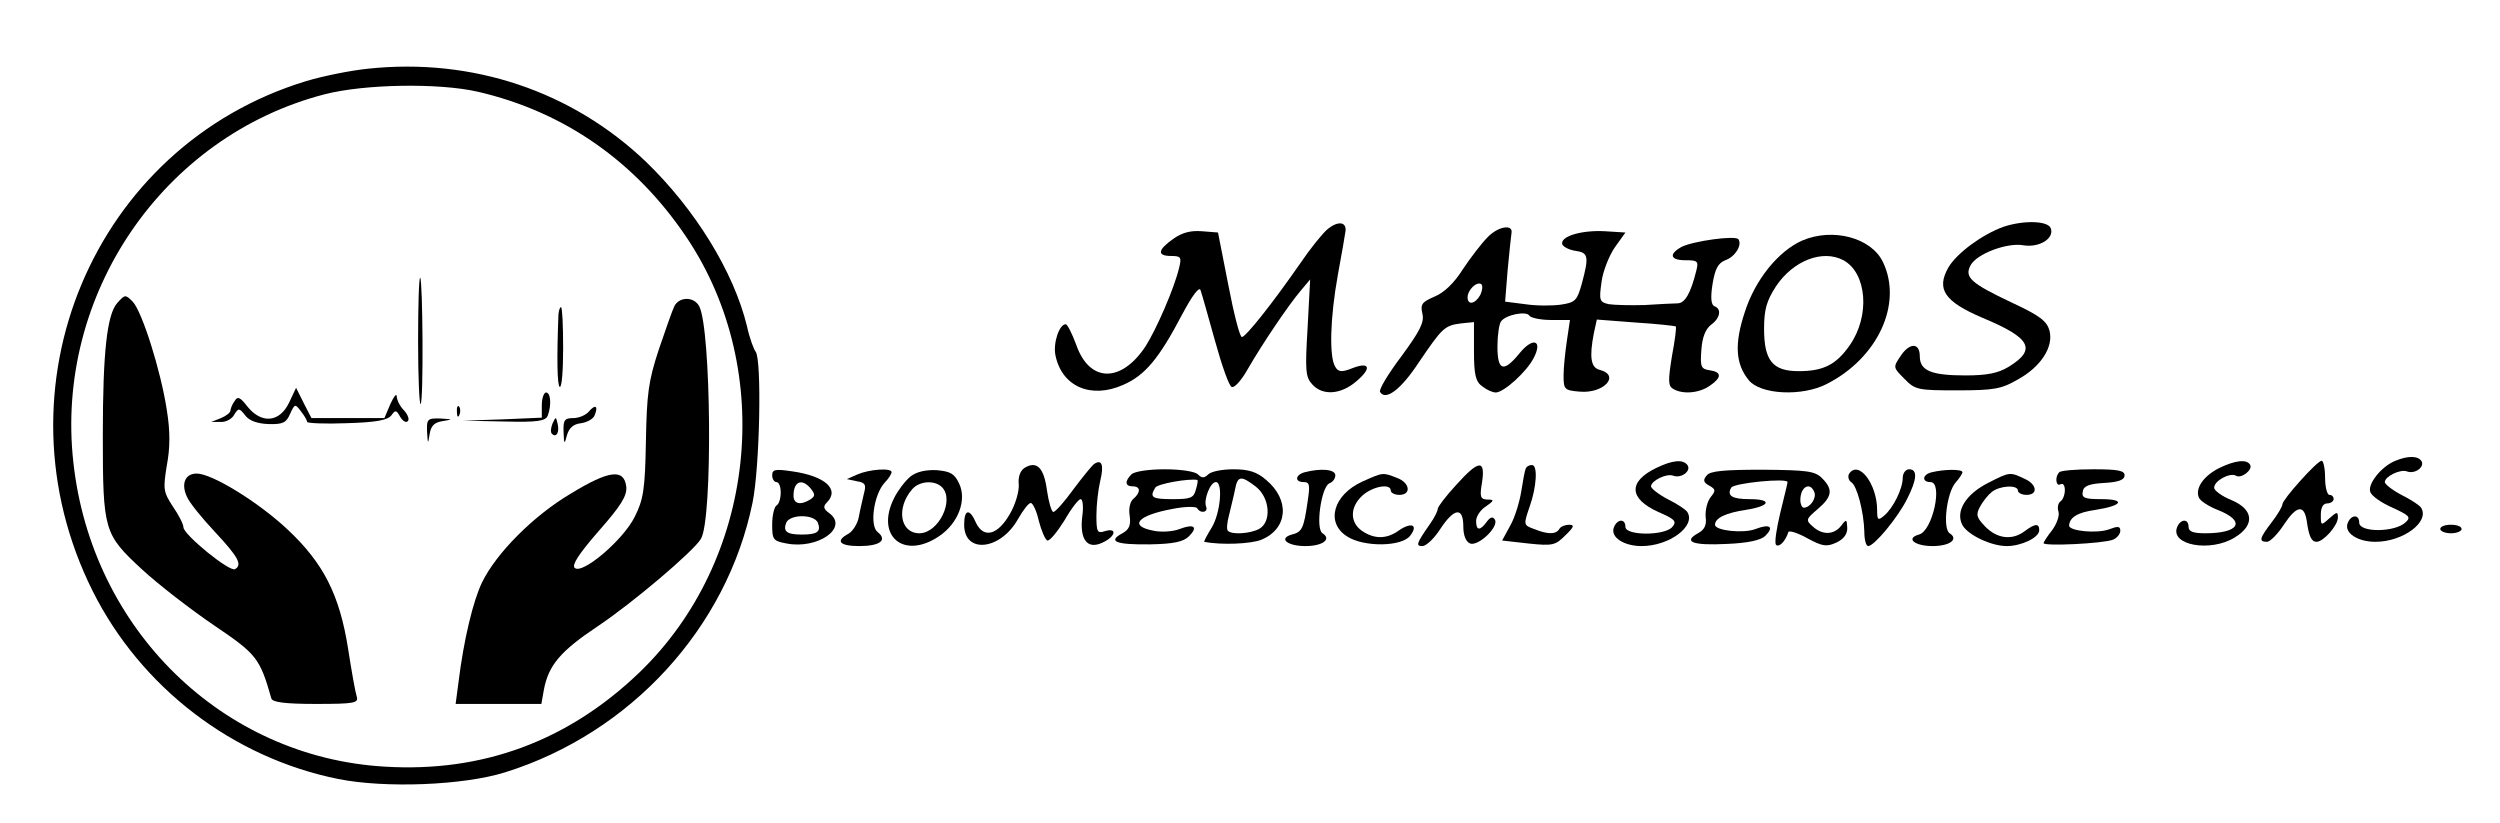 <?xml version="1.0" standalone="no"?>
<!DOCTYPE svg PUBLIC "-//W3C//DTD SVG 20010904//EN"
 "http://www.w3.org/TR/2001/REC-SVG-20010904/DTD/svg10.dtd">
<svg version="1.0" xmlns="http://www.w3.org/2000/svg"
 width="586pt" height="193pt" viewBox="0 0 586 193"
 preserveAspectRatio="xMidYMid meet">

<g transform="translate(0,193) scale(0.1,-0.1)"
fill="#000000" stroke="none">
<path d="M863 1769 c-40 -4 -105 -17 -145 -29 -500 -152 -738 -720 -501 -1195
113 -226 328 -391 576 -441 110 -22 294 -15 392 16 293 92 519 338 579 632 17
83 22 337 7 354 -4 5 -14 31 -20 59 -31 128 -122 275 -237 386 -173 165 -406
244 -651 218z m257 -54 c203 -47 370 -164 489 -341 211 -314 163 -758 -111
-1021 -167 -160 -367 -234 -596 -220 -380 22 -687 321 -730 713 -44 393 210
765 589 863 93 24 267 27 359 6z"/>
<path d="M980 1130 c0 -84 3 -151 6 -147 7 7 5 289 -1 296 -3 2 -5 -65 -5
-149z"/>
<path d="M275 1220 c-24 -27 -34 -114 -34 -310 0 -224 3 -232 90 -313 41 -38
118 -97 171 -133 99 -67 107 -76 134 -171 2 -9 32 -13 104 -13 92 0 101 2 96
18 -3 9 -12 59 -20 111 -20 127 -58 201 -141 279 -69 65 -178 132 -214 132
-27 0 -37 -24 -23 -54 5 -13 35 -50 66 -83 56 -60 64 -77 47 -87 -12 -8 -121
81 -121 98 0 7 -11 29 -25 49 -22 34 -23 40 -14 96 8 42 8 80 0 130 -14 92
-58 231 -80 254 -17 17 -18 17 -36 -3z"/>
<path d="M1581 1213 c-5 -10 -21 -56 -37 -103 -24 -73 -28 -103 -30 -215 -2
-113 -6 -136 -26 -176 -27 -55 -124 -137 -141 -120 -7 7 10 33 57 87 52 59 66
82 64 103 -5 43 -40 39 -130 -16 -88 -52 -175 -140 -208 -208 -21 -43 -43
-135 -55 -232 l-7 -53 101 0 100 0 6 34 c11 57 39 90 126 148 81 54 225 176
242 205 28 46 24 492 -4 545 -12 23 -46 23 -58 1z"/>
<path d="M1309 1193 c-4 -103 -3 -166 3 -170 5 -2 8 39 8 91 0 53 -2 96 -5 96
-3 0 -5 -8 -6 -17z"/>
<path d="M677 985 c-22 -45 -64 -49 -97 -8 -17 22 -23 25 -30 13 -6 -8 -10
-19 -10 -23 0 -4 -10 -12 -22 -17 l-23 -9 22 0 c12 -1 27 7 32 17 10 16 12 16
26 -2 9 -12 28 -19 54 -20 34 -1 42 3 51 24 11 24 12 24 26 5 8 -10 14 -21 14
-24 0 -3 42 -5 92 -3 69 2 96 7 105 18 10 14 12 13 21 -3 6 -10 14 -15 18 -10
4 4 0 15 -9 25 -10 10 -17 25 -17 33 -1 8 -7 -1 -15 -18 l-14 -33 -85 0 -86 0
-18 35 -18 36 -17 -36z"/>
<path d="M1270 980 l0 -29 -92 -4 -93 -3 96 -2 c80 -2 98 1 103 14 9 24 7 54
-4 54 -5 0 -10 -13 -10 -30z"/>
<path d="M1071 964 c0 -11 3 -14 6 -6 3 7 2 16 -1 19 -3 4 -6 -2 -5 -13z"/>
<path d="M1380 965 c-7 -8 -23 -15 -36 -15 -21 0 -24 -5 -23 -32 1 -30 2 -31
8 -8 5 17 15 26 33 28 14 2 29 10 32 19 9 22 1 26 -14 8z"/>
<path d="M1001 918 c2 -30 2 -30 6 -6 3 20 11 28 31 31 24 4 24 4 -5 6 -31 1
-33 -1 -32 -31z"/>
<path d="M1295 937 c-4 -10 -5 -21 -1 -24 10 -10 18 4 13 24 -4 17 -4 17 -12
0z"/>
<path d="M3112 1393 c-12 -10 -41 -46 -64 -80 -66 -95 -128 -173 -137 -173 -5
0 -19 55 -32 123 l-24 122 -38 3 c-26 2 -46 -3 -67 -18 -37 -26 -38 -40 -5
-40 23 0 25 -3 19 -27 -11 -48 -54 -146 -79 -185 -57 -86 -131 -85 -162 3 -10
27 -21 49 -25 49 -15 0 -30 -44 -24 -73 15 -73 83 -103 159 -69 51 22 84 62
138 165 24 45 40 66 43 57 3 -8 18 -62 34 -119 16 -58 33 -106 39 -108 7 -3
24 17 39 44 33 57 94 148 124 183 l21 25 -6 -113 c-6 -100 -5 -116 11 -133 24
-27 67 -24 103 7 37 31 32 47 -9 31 -25 -10 -33 -9 -40 3 -15 23 -12 117 6
216 9 49 17 95 18 103 2 22 -19 23 -42 4z"/>
<path d="M4695 1398 c-49 -18 -108 -61 -128 -95 -29 -51 -9 -80 80 -118 113
-47 128 -74 61 -115 -25 -15 -51 -20 -101 -20 -80 0 -107 11 -107 45 0 33 -25
32 -46 -1 -17 -25 -16 -26 10 -52 25 -26 32 -27 124 -27 85 0 103 3 141 25 55
30 85 77 75 115 -6 22 -22 35 -89 66 -95 45 -111 59 -96 87 14 27 86 54 124
47 37 -6 73 16 64 40 -7 18 -65 19 -112 3z"/>
<path d="M3487 1374 c-14 -14 -40 -48 -58 -75 -20 -32 -44 -55 -66 -64 -30
-13 -34 -18 -29 -40 5 -20 -5 -40 -49 -100 -31 -41 -54 -79 -50 -84 13 -21 49
6 91 70 55 81 60 86 99 91 l30 3 0 -69 c0 -55 4 -71 20 -82 10 -8 24 -14 31
-14 19 0 73 49 89 81 22 42 -2 50 -34 10 -37 -45 -51 -40 -51 17 0 26 4 52 8
58 10 16 60 26 67 14 3 -5 26 -10 50 -10 l45 0 -7 -47 c-4 -27 -8 -64 -8 -83
0 -33 2 -35 38 -38 56 -5 96 38 47 51 -21 5 -25 29 -14 86 l7 32 91 -7 c50 -3
92 -8 94 -9 2 -2 -2 -33 -9 -70 -9 -56 -9 -69 2 -76 22 -14 62 -11 87 7 28 19
28 32 0 36 -21 3 -23 8 -20 48 2 30 10 49 23 59 21 15 25 37 8 43 -8 3 -10 19
-5 51 6 37 13 50 30 57 23 8 40 35 31 49 -6 10 -107 -4 -134 -18 -30 -17 -26
-31 10 -31 28 0 31 -2 25 -25 -13 -52 -26 -75 -43 -76 -10 0 -45 -2 -78 -4
-33 -1 -71 0 -84 2 -22 5 -23 9 -17 52 3 25 18 62 31 81 l25 35 -48 3 c-55 3
-106 -12 -100 -31 3 -6 17 -13 31 -15 30 -4 32 -13 15 -76 -11 -40 -15 -45
-49 -50 -20 -3 -58 -3 -84 1 l-47 6 6 75 c4 42 8 80 9 86 4 21 -31 16 -56 -10z
m-17 -135 c-12 -22 -30 -25 -30 -6 0 17 21 38 32 31 4 -3 3 -14 -2 -25z"/>
<path d="M4224 1366 c-56 -25 -110 -92 -134 -167 -25 -75 -22 -122 9 -160 27
-34 125 -39 183 -9 120 61 178 188 132 285 -27 58 -118 82 -190 51z m97 -46
c55 -30 63 -130 15 -199 -32 -46 -62 -61 -120 -61 -61 0 -81 25 -81 99 0 46 6
66 28 100 40 60 109 87 158 61z"/>
<path d="M5615 850 c-33 -13 -66 -55 -59 -73 3 -10 27 -26 52 -37 39 -18 44
-22 31 -34 -24 -24 -109 -25 -109 -1 0 20 -19 19 -27 -1 -9 -23 23 -44 65 -44
65 0 128 47 107 80 -4 6 -24 19 -46 30 -21 11 -39 25 -39 30 0 13 36 31 52 25
18 -7 42 10 34 24 -8 13 -32 13 -61 1z"/>
<path d="M2564 842 c-5 -4 -27 -31 -48 -59 -21 -29 -42 -53 -47 -53 -4 0 -11
23 -15 51 -7 53 -24 70 -53 52 -10 -7 -15 -22 -13 -39 1 -16 -8 -47 -21 -69
-28 -49 -61 -58 -79 -21 -15 35 -28 33 -28 -4 0 -69 85 -60 126 13 12 21 25
38 30 38 5 0 14 -19 19 -42 6 -23 15 -44 20 -46 6 -1 23 20 40 47 16 28 33 50
38 50 5 0 7 -18 4 -39 -7 -55 11 -80 47 -63 31 14 36 36 6 27 -18 -6 -20 -2
-20 37 0 24 4 60 9 81 9 37 4 52 -15 39z"/>
<path d="M3882 833 c-66 -32 -64 -72 5 -103 39 -17 44 -22 33 -35 -17 -21
-110 -21 -110 0 0 20 -19 19 -27 -1 -9 -23 23 -44 65 -44 65 0 128 47 107 80
-4 6 -24 19 -46 30 -21 11 -39 25 -39 30 0 13 36 31 52 25 18 -7 42 10 34 24
-10 15 -35 13 -74 -6z"/>
<path d="M5202 833 c-36 -18 -57 -47 -48 -69 3 -8 23 -21 46 -30 65 -26 49
-54 -31 -54 -28 0 -39 4 -39 15 0 20 -19 19 -27 -1 -16 -42 78 -59 135 -24 48
29 45 66 -8 88 -22 9 -40 22 -40 29 0 16 37 36 51 28 12 -8 41 14 33 26 -8 13
-35 10 -72 -8z"/>
<path d="M5392 803 c-23 -25 -42 -50 -42 -55 0 -5 -11 -24 -25 -42 -29 -38
-31 -46 -11 -46 7 0 25 18 40 41 29 44 47 47 53 8 5 -36 11 -49 23 -49 16 0
50 38 50 57 0 14 -2 14 -20 -2 -20 -18 -20 -17 -20 8 0 17 5 27 15 27 8 0 15
5 15 10 0 6 -4 10 -10 10 -5 0 -10 18 -10 40 0 22 -4 40 -8 40 -5 0 -27 -21
-50 -47z"/>
<path d="M3413 793 c-24 -26 -43 -51 -43 -56 0 -5 -8 -21 -18 -35 -32 -46 -34
-52 -18 -52 9 0 28 18 42 40 33 50 54 52 54 6 0 -21 6 -36 16 -40 19 -7 68 39
58 56 -5 8 -11 6 -19 -5 -16 -22 -25 -21 -25 2 0 10 10 26 23 34 20 14 20 16
3 16 -16 1 -18 6 -12 41 8 54 -8 52 -61 -7z"/>
<path d="M3577 833 c-3 -5 -7 -29 -11 -54 -4 -25 -15 -62 -26 -81 l-19 -35 62
-7 c57 -6 63 -4 86 19 21 20 22 25 9 25 -9 0 -20 -4 -23 -10 -8 -13 -27 -13
-59 0 -25 9 -25 10 -11 51 17 47 20 99 6 99 -6 0 -12 -3 -14 -7z"/>
<path d="M1810 816 c0 -9 5 -16 10 -16 6 0 10 -11 10 -24 0 -14 -4 -28 -10
-31 -5 -3 -10 -23 -10 -44 0 -36 2 -39 34 -45 73 -14 146 37 100 71 -14 10
-15 16 -6 25 31 31 -4 62 -80 73 -40 6 -48 5 -48 -9z m91 -32 c10 -13 10 -17
-2 -25 -23 -14 -39 -10 -39 9 0 34 20 42 41 16z m16 -79 c8 -21 -1 -28 -37
-28 -36 0 -45 7 -37 28 4 9 19 15 37 15 18 0 33 -6 37 -15z"/>
<path d="M2010 818 l-25 -11 23 -5 c20 -3 23 -8 17 -29 -3 -14 -9 -38 -12 -55
-3 -16 -14 -33 -24 -39 -32 -17 -21 -29 25 -29 49 0 67 14 43 33 -19 15 -9 88
17 116 9 9 16 21 16 24 0 11 -52 7 -80 -5z"/>
<path d="M2134 813 c-12 -10 -29 -32 -38 -50 -45 -89 22 -146 105 -90 45 30
66 85 47 124 -11 23 -20 28 -53 31 -26 1 -47 -4 -61 -15z m74 -25 c30 -30 -8
-108 -53 -108 -45 0 -55 59 -17 103 17 20 53 22 70 5z"/>
<path d="M2652 818 c-16 -16 -15 -28 3 -28 19 0 19 -14 2 -29 -8 -6 -12 -23
-9 -40 3 -22 -1 -32 -17 -41 -36 -19 -15 -27 64 -26 56 1 79 6 92 19 22 22 12
30 -22 17 -15 -6 -43 -8 -61 -4 -59 11 -38 36 44 51 29 6 55 6 58 2 8 -14 27
-10 21 4 -6 16 10 57 23 57 17 0 11 -73 -10 -107 -11 -18 -19 -33 -17 -33 39
-8 110 -5 134 5 62 26 67 93 11 140 -22 19 -41 25 -77 25 -26 0 -52 -5 -59
-12 -9 -9 -15 -9 -24 0 -7 7 -40 12 -78 12 -38 0 -71 -5 -78 -12z m151 -36
c-5 -19 -12 -22 -54 -22 -49 0 -55 4 -41 27 5 9 79 22 99 18 1 -1 0 -11 -4
-23z m141 7 c33 -26 37 -83 7 -99 -21 -11 -64 -14 -73 -4 -3 3 -2 19 3 37 4
18 11 44 14 60 6 32 14 33 49 6z"/>
<path d="M3058 823 c-22 -6 -24 -23 -2 -23 14 0 15 -7 9 -46 -9 -63 -13 -71
-37 -77 -32 -9 -11 -27 32 -27 40 0 62 16 40 30 -17 10 -3 109 16 117 8 3 14
11 14 19 0 14 -34 17 -72 7z"/>
<path d="M4001 816 c-10 -11 -8 -17 5 -24 16 -9 16 -12 4 -27 -8 -10 -13 -30
-12 -46 3 -20 -3 -31 -18 -39 -36 -20 -12 -29 67 -25 51 2 81 9 91 19 21 21
11 29 -23 16 -28 -11 -95 -4 -95 10 0 16 26 28 73 35 57 9 62 25 8 25 -41 0
-54 8 -43 27 7 11 132 23 132 13 0 -3 -8 -35 -17 -72 -9 -37 -14 -71 -10 -75
7 -7 22 8 29 30 2 4 22 -2 45 -15 35 -19 45 -20 67 -10 17 8 26 19 26 34 -1
21 -2 22 -14 6 -17 -22 -44 -23 -67 -2 -17 15 -16 17 12 41 34 29 36 46 10 72
-17 17 -35 19 -139 20 -91 0 -123 -3 -131 -13z m252 -40 c5 -14 -10 -36 -25
-36 -4 0 -8 8 -8 18 0 31 23 44 33 18z"/>
<path d="M4334 819 c-3 -6 -1 -15 5 -19 14 -8 30 -71 31 -117 0 -18 4 -33 9
-33 14 0 69 66 91 110 24 47 25 70 5 70 -8 0 -15 -9 -15 -20 0 -26 -23 -72
-44 -89 -14 -12 -16 -10 -16 13 0 62 -44 119 -66 85z"/>
<path d="M4528 823 c-22 -5 -24 -23 -3 -23 30 0 5 -115 -27 -123 -32 -9 -10
-27 32 -27 40 0 62 16 40 30 -17 11 -7 95 14 119 9 10 16 21 16 24 0 8 -44 7
-72 0z"/>
<path d="M4827 823 c-11 -10 -8 -35 3 -28 6 3 10 -3 10 -14 0 -11 -5 -23 -10
-26 -6 -4 -8 -15 -5 -24 3 -10 -4 -29 -15 -44 -11 -14 -20 -28 -20 -30 0 -8
141 -1 163 8 9 4 17 13 17 21 0 11 -6 11 -27 3 -28 -10 -93 -4 -93 9 1 19 19
31 63 37 63 10 70 25 12 25 -39 0 -46 3 -43 18 2 13 15 18 51 20 33 2 47 7 47
18 0 11 -16 14 -73 14 -41 0 -77 -3 -80 -7z"/>
<path d="M3193 801 c-68 -31 -86 -96 -36 -128 39 -26 130 -25 149 2 19 25 2
32 -28 11 -28 -20 -57 -20 -86 0 -28 20 -28 55 1 82 24 22 67 30 67 12 0 -5 9
-10 20 -10 29 0 25 29 -6 40 -33 13 -32 13 -81 -9z"/>
<path d="M4660 798 c-53 -27 -77 -67 -60 -99 13 -23 67 -49 104 -49 34 0 76
20 76 37 0 17 -10 16 -34 -2 -29 -22 -64 -18 -92 10 -21 22 -23 28 -13 47 7
13 19 28 28 35 19 15 61 17 61 3 0 -5 9 -10 20 -10 28 0 25 25 -5 38 -34 16
-34 16 -85 -10z"/>
<path d="M5720 690 c0 -5 11 -10 25 -10 14 0 25 5 25 10 0 6 -11 10 -25 10
-14 0 -25 -4 -25 -10z"/>
</g>
</svg>
